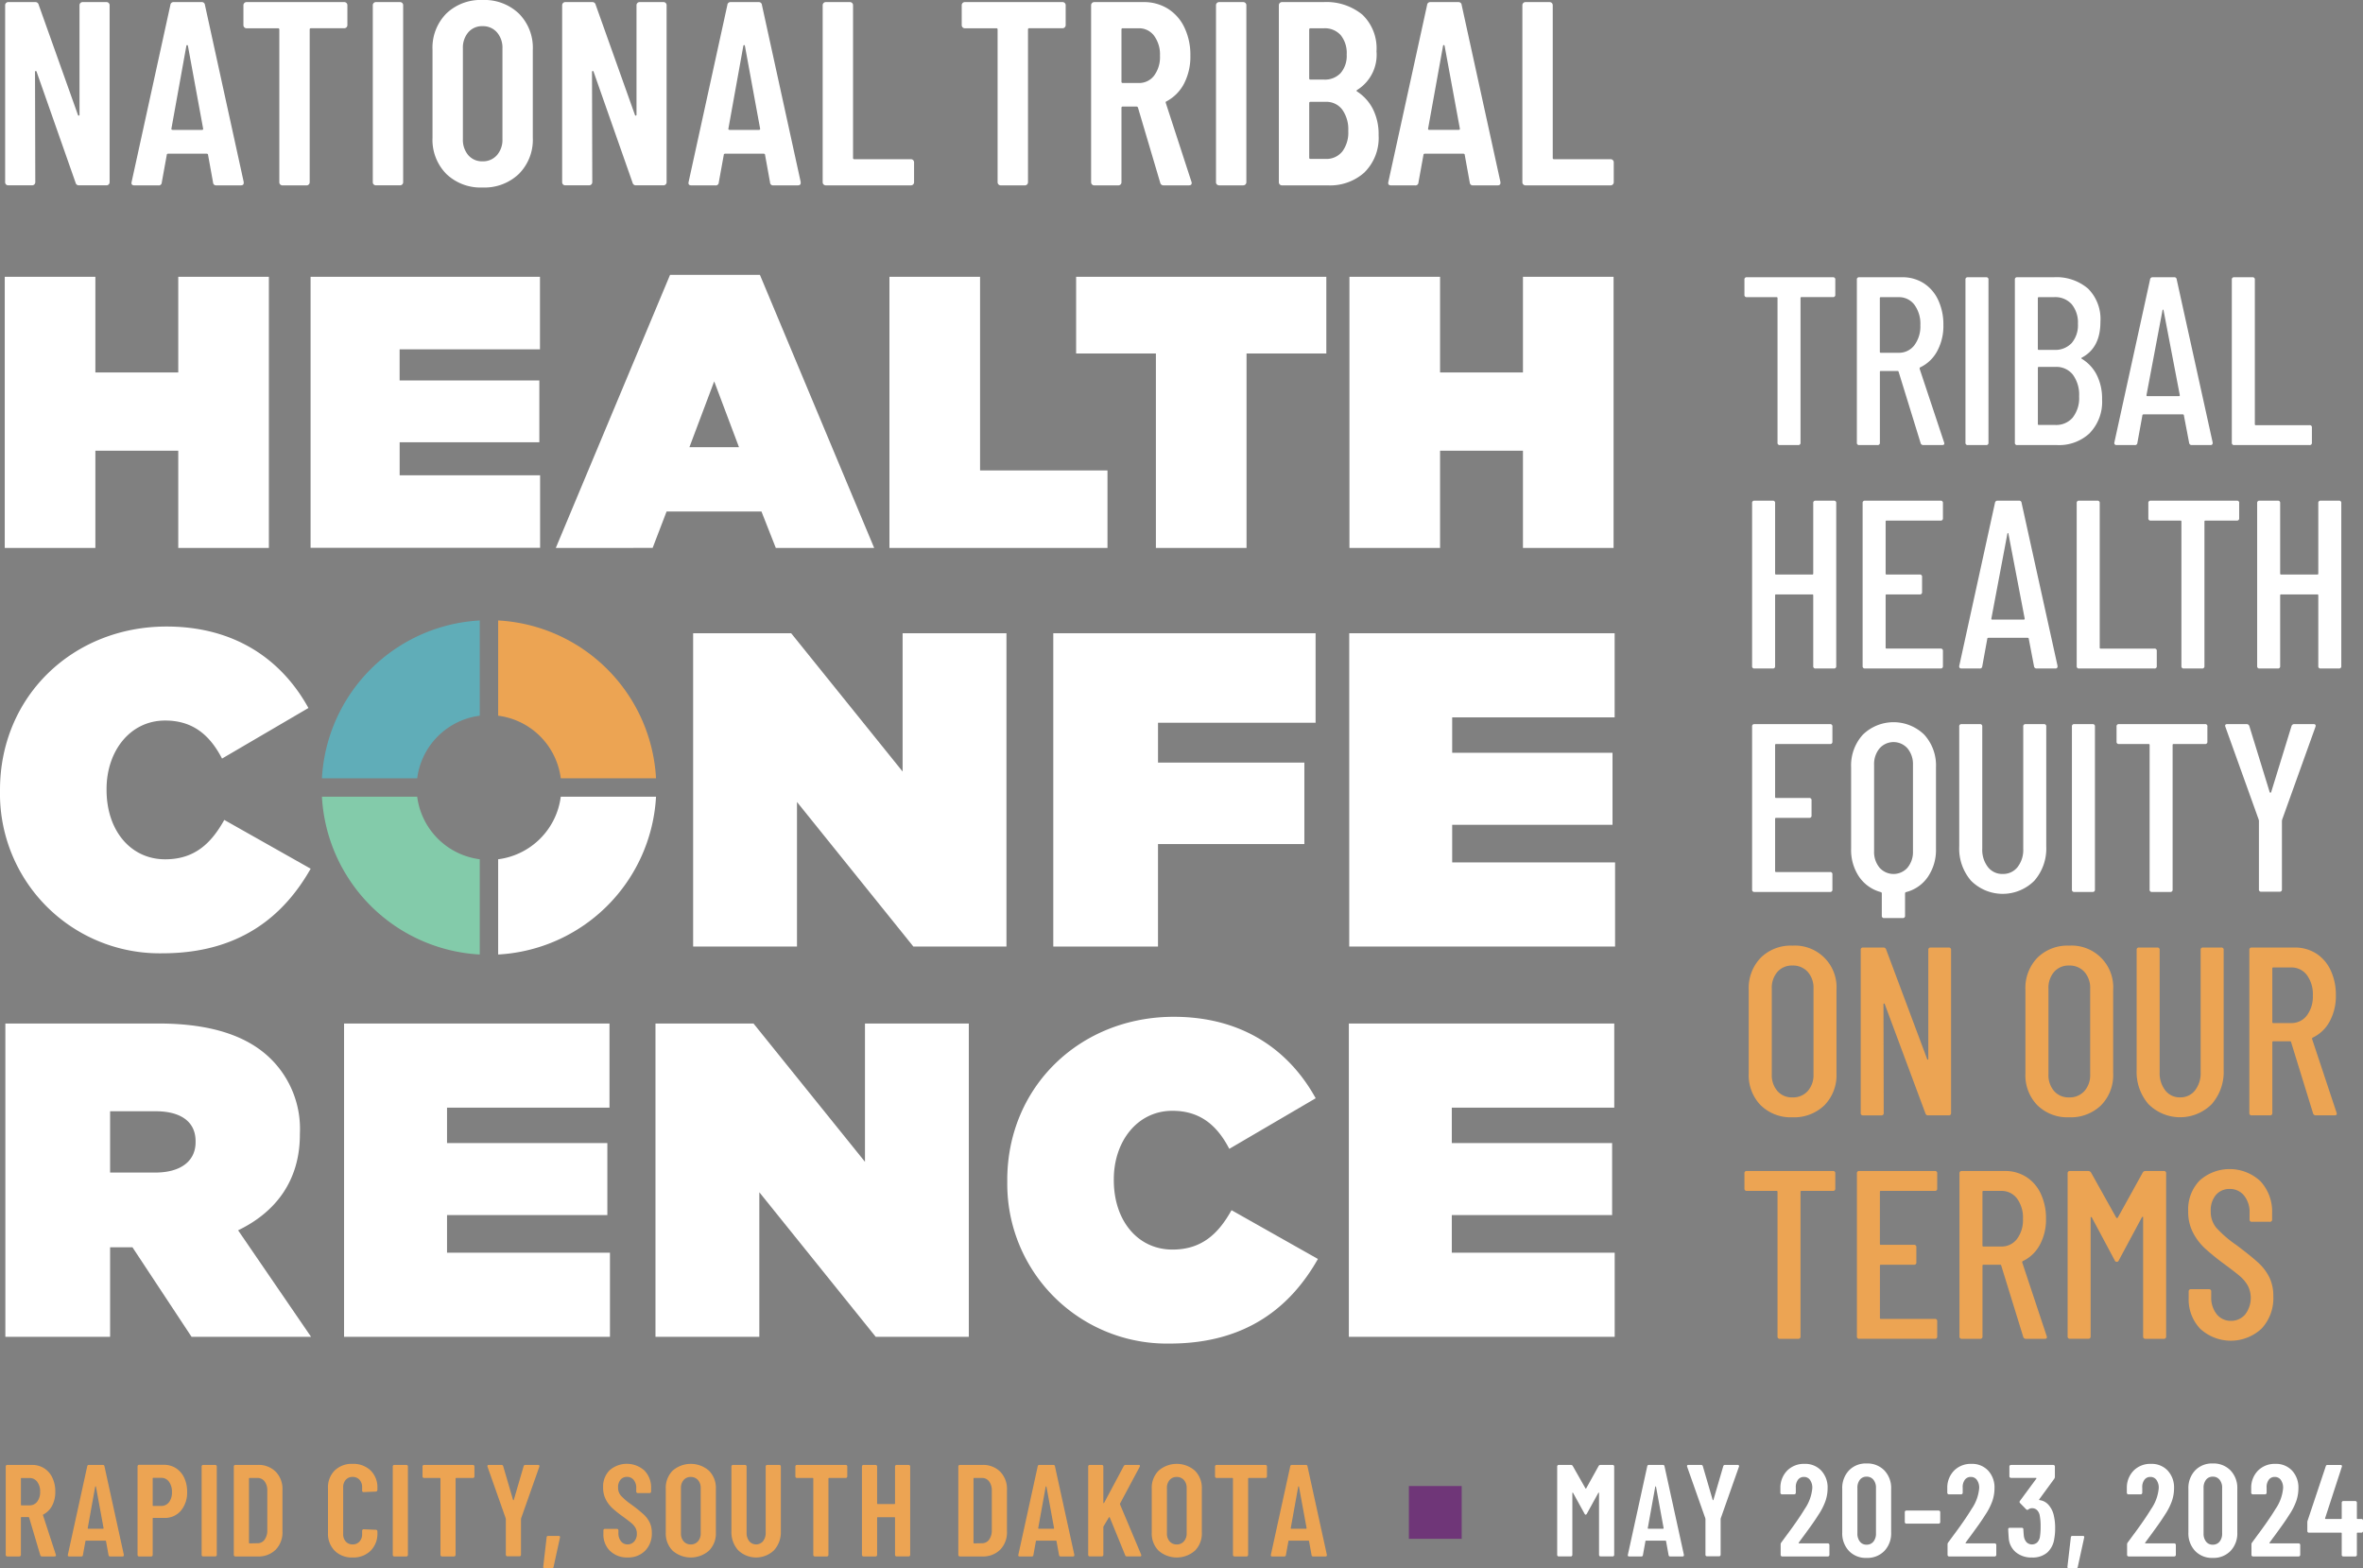 <svg xmlns="http://www.w3.org/2000/svg" xmlns:xlink="http://www.w3.org/1999/xlink" id="Group_120" data-name="Group 120" width="303.044" height="201.145" viewBox="0 0 303.044 201.145"><rect x="0" y="0" width="303.044" height="201.145" fill="#808080" stroke="none"/><defs><clipPath id="clip-path"><rect id="Rectangle_86" data-name="Rectangle 86" width="303.044" height="201.145" fill="none"></rect></clipPath></defs><g id="Group_119" data-name="Group 119" clip-path="url(#clip-path)"><path id="Path_136" data-name="Path 136" d="M57.549,81.924H69.764A21.447,21.447,0,0,0,49.519,61.679V73.894a9.28,9.28,0,0,1,8.03,8.03" transform="translate(14.368 17.897)" fill="#eca453"></path><path id="Path_137" data-name="Path 137" d="M10.167.325a.387.387,0,0,1,.285-.117h3.056a.387.387,0,0,1,.285.117.387.387,0,0,1,.117.285v22.7a.4.4,0,0,1-.4.4H9.982a.423.423,0,0,1-.437-.335l-5-14.239c-.023-.067-.062-.1-.117-.084a.1.1,0,0,0-.084.117l.034,14.138a.4.4,0,0,1-.4.4H.915A.384.384,0,0,1,.63,23.6a.391.391,0,0,1-.119-.286V.611A.388.388,0,0,1,.63.325.384.384,0,0,1,.915.208H4.374A.422.422,0,0,1,4.81.543L9.848,14.682c.022.067.062.1.117.084a.1.1,0,0,0,.084-.117V.611a.387.387,0,0,1,.117-.285" transform="translate(0.148 0.06)" fill="#fff"></path><path id="Path_138" data-name="Path 138" d="M23.532,23.347l-.639-3.526c0-.112-.067-.168-.2-.168h-4.9c-.135,0-.2.055-.2.168l-.639,3.526a.38.38,0,0,1-.436.37H13.457q-.47,0-.37-.437L18.058.578a.4.4,0,0,1,.436-.37h3.561a.4.4,0,0,1,.436.37l4.971,22.7v.134c0,.2-.124.3-.37.3H23.968a.379.379,0,0,1-.436-.37M18.36,16.6h3.729c.134,0,.19-.055.168-.168L20.308,5.818c-.023-.068-.055-.1-.1-.1s-.079.034-.1.1L18.192,16.429c-.023.112.034.168.168.168" transform="translate(3.792 0.06)" fill="#fff"></path><path id="Path_139" data-name="Path 139" d="M37.413.325a.387.387,0,0,1,.117.285V3.162a.4.4,0,0,1-.4.4H32.863a.148.148,0,0,0-.168.168V23.312a.394.394,0,0,1-.117.286.389.389,0,0,1-.285.117H29.2a.4.4,0,0,1-.4-.4V3.734a.148.148,0,0,0-.168-.168H24.6a.389.389,0,0,1-.286-.117.394.394,0,0,1-.117-.286V.611a.392.392,0,0,1,.117-.285A.389.389,0,0,1,24.6.208H37.128a.387.387,0,0,1,.285.117" transform="translate(7.021 0.06)" fill="#fff"></path><path id="Path_140" data-name="Path 140" d="M37.174,23.6a.387.387,0,0,1-.117-.285V.611a.389.389,0,0,1,.117-.285A.387.387,0,0,1,37.46.208h3.09a.389.389,0,0,1,.285.117.389.389,0,0,1,.117.285v22.7a.4.4,0,0,1-.4.4H37.46a.387.387,0,0,1-.285-.117" transform="translate(10.752 0.06)" fill="#fff"></path><path id="Path_141" data-name="Path 141" d="M44.755,22.3a6.231,6.231,0,0,1-1.762-4.634V6.381a6.231,6.231,0,0,1,1.762-4.634A6.327,6.327,0,0,1,49.408,0a6.382,6.382,0,0,1,4.668,1.747,6.2,6.2,0,0,1,1.779,4.634V17.665A6.2,6.2,0,0,1,54.075,22.3a6.382,6.382,0,0,1-4.668,1.747A6.327,6.327,0,0,1,44.755,22.3m6.5-2.4a2.979,2.979,0,0,0,.706-2.066V6.213a2.982,2.982,0,0,0-.706-2.066,2.358,2.358,0,0,0-1.846-.79,2.308,2.308,0,0,0-1.831.79,3.029,3.029,0,0,0-.689,2.066V17.833a3.027,3.027,0,0,0,.689,2.066,2.308,2.308,0,0,0,1.831.79,2.358,2.358,0,0,0,1.846-.79" transform="translate(12.475)" fill="#fff"></path><path id="Path_142" data-name="Path 142" d="M65.533.325a.387.387,0,0,1,.285-.117h3.056a.387.387,0,0,1,.285.117.387.387,0,0,1,.117.285v22.7a.4.4,0,0,1-.4.4H65.348a.423.423,0,0,1-.437-.335l-5-14.239c-.023-.067-.062-.1-.117-.084a.1.1,0,0,0-.084.117l.034,14.138a.4.4,0,0,1-.4.4H56.281A.384.384,0,0,1,56,23.6a.391.391,0,0,1-.119-.286V.611A.388.388,0,0,1,56,.325a.384.384,0,0,1,.285-.117H59.74a.422.422,0,0,1,.436.335l5.038,14.139c.022.067.062.1.117.084a.1.1,0,0,0,.084-.117V.611a.387.387,0,0,1,.117-.285" transform="translate(16.213 0.06)" fill="#fff"></path><path id="Path_143" data-name="Path 143" d="M78.9,23.347l-.639-3.526c0-.112-.067-.168-.2-.168h-4.9c-.135,0-.2.055-.2.168l-.639,3.526a.38.38,0,0,1-.436.37H68.823q-.47,0-.37-.437L73.424.578a.4.4,0,0,1,.436-.37h3.561a.4.4,0,0,1,.436.37l4.971,22.7v.134c0,.2-.124.3-.37.3H79.334a.379.379,0,0,1-.436-.37M73.726,16.6h3.729c.134,0,.19-.055.168-.168L75.674,5.818c-.023-.068-.055-.1-.1-.1s-.079.034-.1.1L73.558,16.429c-.023.112.034.168.168.168" transform="translate(19.857 0.06)" fill="#fff"></path><path id="Path_144" data-name="Path 144" d="M81.894,23.6a.387.387,0,0,1-.117-.285V.611a.389.389,0,0,1,.117-.285A.387.387,0,0,1,82.18.208h3.09a.389.389,0,0,1,.285.117.389.389,0,0,1,.117.285V20.19a.148.148,0,0,0,.168.168h7.255a.394.394,0,0,1,.285.117.389.389,0,0,1,.117.285v2.553a.4.4,0,0,1-.4.4H82.18a.387.387,0,0,1-.285-.117" transform="translate(23.728 0.06)" fill="#fff"></path><path id="Path_145" data-name="Path 145" d="M108.813.325a.387.387,0,0,1,.117.285V3.162a.4.4,0,0,1-.4.4h-4.265a.148.148,0,0,0-.168.168V23.312a.394.394,0,0,1-.117.286.389.389,0,0,1-.285.117H100.6a.4.4,0,0,1-.4-.4V3.734a.148.148,0,0,0-.168-.168H96a.389.389,0,0,1-.286-.117.394.394,0,0,1-.117-.286V.611a.391.391,0,0,1,.117-.285A.389.389,0,0,1,96,.208h12.526a.387.387,0,0,1,.285.117" transform="translate(27.738 0.06)" fill="#fff"></path><path id="Path_146" data-name="Path 146" d="M117.324,23.381l-2.855-9.639c-.045-.089-.1-.134-.168-.134h-1.78a.148.148,0,0,0-.168.168v9.538a.384.384,0,0,1-.117.285.389.389,0,0,1-.285.117h-3.09a.4.4,0,0,1-.4-.4V.611a.39.39,0,0,1,.119-.285.389.389,0,0,1,.285-.117h6.314a5.766,5.766,0,0,1,3.14.857,5.723,5.723,0,0,1,2.115,2.418,8.1,8.1,0,0,1,.756,3.576,7.535,7.535,0,0,1-.806,3.594,5.4,5.4,0,0,1-2.25,2.282c-.089.023-.123.09-.1.2l3.291,10.108a.381.381,0,0,1,.034.168c0,.2-.123.3-.369.3H117.76a.419.419,0,0,1-.436-.335M112.353,3.734v6.683a.148.148,0,0,0,.168.168h2.049a2.4,2.4,0,0,0,1.965-.941,3.962,3.962,0,0,0,.756-2.552,4.034,4.034,0,0,0-.756-2.569,2.387,2.387,0,0,0-1.965-.957h-2.049a.148.148,0,0,0-.168.168" transform="translate(31.47 0.06)" fill="#fff"></path><path id="Path_147" data-name="Path 147" d="M120.991,23.6a.387.387,0,0,1-.117-.285V.611a.389.389,0,0,1,.117-.285.387.387,0,0,1,.285-.117h3.09a.389.389,0,0,1,.285.117.389.389,0,0,1,.117.285v22.7a.4.4,0,0,1-.4.4h-3.09a.387.387,0,0,1-.285-.117" transform="translate(35.072 0.06)" fill="#fff"></path><path id="Path_148" data-name="Path 148" d="M138.12,22.037a6.59,6.59,0,0,1-4.685,1.678h-5.911a.4.4,0,0,1-.4-.4V.611a.387.387,0,0,1,.117-.285.386.386,0,0,1,.285-.117h5.306a7.268,7.268,0,0,1,5,1.611,5.965,5.965,0,0,1,1.813,4.7,5.3,5.3,0,0,1-2.451,4.937c-.112.067-.134.134-.067.2a5.842,5.842,0,0,1,2.049,2.25,7.163,7.163,0,0,1,.738,3.358,6.211,6.211,0,0,1-1.8,4.77m-7.1-18.3V9.981a.148.148,0,0,0,.168.168H132.9a2.775,2.775,0,0,0,2.149-.84,3.394,3.394,0,0,0,.773-2.384,3.63,3.63,0,0,0-.773-2.485,2.722,2.722,0,0,0-2.149-.873h-1.713a.148.148,0,0,0-.168.168m4.232,15.65a4.072,4.072,0,0,0,.773-2.654,4.351,4.351,0,0,0-.773-2.736A2.54,2.54,0,0,0,133.132,13h-1.948a.148.148,0,0,0-.168.168v6.986a.148.148,0,0,0,.168.168h1.948a2.591,2.591,0,0,0,2.116-.941" transform="translate(36.885 0.06)" fill="#fff"></path><path id="Path_149" data-name="Path 149" d="M148.45,23.347l-.639-3.526c0-.112-.067-.168-.2-.168h-4.9c-.135,0-.2.055-.2.168l-.639,3.526a.38.38,0,0,1-.436.37h-3.056q-.47,0-.37-.437l4.971-22.7a.4.4,0,0,1,.436-.37h3.561a.4.4,0,0,1,.436.37l4.971,22.7v.134c0,.2-.124.3-.37.3h-3.123a.379.379,0,0,1-.436-.37m-5.172-6.75h3.729c.134,0,.19-.055.168-.168L145.226,5.818c-.023-.068-.055-.1-.1-.1s-.079.034-.1.1L143.11,16.429c-.023.112.034.168.168.168" transform="translate(40.038 0.06)" fill="#fff"></path><path id="Path_150" data-name="Path 150" d="M151.446,23.6a.386.386,0,0,1-.117-.285V.611a.389.389,0,0,1,.117-.285.387.387,0,0,1,.285-.117h3.09a.389.389,0,0,1,.285.117.389.389,0,0,1,.117.285V20.19a.148.148,0,0,0,.168.168h7.255a.394.394,0,0,1,.285.117.389.389,0,0,1,.117.285v2.553a.4.4,0,0,1-.4.4H151.732a.387.387,0,0,1-.285-.117" transform="translate(43.909 0.06)" fill="#fff"></path><path id="Path_151" data-name="Path 151" d="M.472,27.518H12.094V39.786h10.63V27.518H34.345V62.286H22.724V49.819H12.094V62.286H.472Z" transform="translate(0.137 7.984)" fill="#fff"></path><path id="Path_152" data-name="Path 152" d="M30.872,27.518H60.291v9.3h-18v3.99H60.211v7.929H42.295v4.239H60.308v9.3H30.872Z" transform="translate(8.958 7.984)" fill="#fff"></path><path id="Path_153" data-name="Path 153" d="M69.9,27.325H81.425L96.077,62.341H83.461l-1.837-4.668H69.455l-1.788,4.668H55.25Zm8.841,22.1-3.179-8.444-3.179,8.444Z" transform="translate(16.031 7.929)" fill="#fff"></path><path id="Path_154" data-name="Path 154" d="M88.413,27.518h11.622V52.352h16.341v9.934H88.413Z" transform="translate(25.654 7.984)" fill="#fff"></path><path id="Path_155" data-name="Path 155" d="M117.2,37.352H106.971V27.517h32.086v9.835H128.825V62.286H117.2Z" transform="translate(31.038 7.984)" fill="#fff"></path><path id="Path_156" data-name="Path 156" d="M134.139,27.518h11.622V39.786h10.63V27.518h11.622V62.286H156.391V49.819h-10.63V62.286H134.139Z" transform="translate(38.921 7.984)" fill="#fff"></path><path id="Path_157" data-name="Path 157" d="M0,83.35v-.115c0-12,9.356-20.953,21.355-20.953,8.84,0,14.811,4.305,18.2,10.448l-11.08,6.487c-1.491-2.871-3.616-4.879-7.291-4.879-4.535,0-7.519,3.961-7.519,8.783v.115c0,5.224,3.1,8.9,7.519,8.9,3.789,0,5.913-2.067,7.578-5.052l11.079,6.257c-3.387,5.97-9.012,10.849-19,10.849A20.473,20.473,0,0,1,0,83.35" transform="translate(0 18.072)" fill="#fff"></path><path id="Path_158" data-name="Path 158" d="M68.9,62.949H81.47L95.764,80.688V62.949h13.318v40.183H97.143L82.217,84.591v18.542H68.9Z" transform="translate(19.992 18.265)" fill="#fff"></path><path id="Path_159" data-name="Path 159" d="M104.7,62.949h33.64v11.48H118.132v5.11H136.9V89.987h-18.77v13.145H104.7Z" transform="translate(30.379 18.265)" fill="#fff"></path><path id="Path_160" data-name="Path 160" d="M134.118,62.949h34.038v10.79H147.321v4.54h20.561v9.238H147.321v4.826h20.89v10.79H134.118Z" transform="translate(38.915 18.265)" fill="#fff"></path><path id="Path_161" data-name="Path 161" d="M.532,101.746H20.166c7.118,0,11.653,1.778,14.465,4.592a12.622,12.622,0,0,1,3.674,9.529v.115c0,5.855-3.042,9.932-7.923,12.285l9.358,13.663H24.413l-7.578-11.481H13.965v11.481H.532Zm19.231,19.115c3.215,0,5.166-1.435,5.166-3.9v-.116c0-2.583-2.009-3.846-5.109-3.846H13.965v7.865Z" transform="translate(0.154 29.522)" fill="#fff"></path><path id="Path_162" data-name="Path 162" d="M65.156,101.746H77.728l14.295,17.738V101.746H105.34v40.183H93.4L78.475,123.387v18.542H65.156Z" transform="translate(18.906 29.522)" fill="#fff"></path><path id="Path_163" data-name="Path 163" d="M100.124,122.146v-.115c0-12,9.356-20.953,21.355-20.953,8.84,0,14.811,4.305,18.2,10.448l-11.08,6.487c-1.491-2.871-3.616-4.879-7.291-4.879-4.535,0-7.519,3.961-7.519,8.783v.115c0,5.224,3.1,8.9,7.519,8.9,3.789,0,5.913-2.067,7.578-5.052l11.079,6.257c-3.387,5.97-9.012,10.849-19,10.849a20.473,20.473,0,0,1-20.837-20.837" transform="translate(29.052 29.329)" fill="#fff"></path><path id="Path_164" data-name="Path 164" d="M134.08,101.746h34.038v10.79H147.283v4.54h20.561v9.238H147.283v4.826h20.89v10.79H134.08Z" transform="translate(38.904 29.522)" fill="#fff"></path><path id="Path_165" data-name="Path 165" d="M34.2,101.746H68.241v10.79H47.406v4.54H67.967v9.238H47.406v4.826H68.3v10.79H34.2Z" transform="translate(9.924 29.522)" fill="#fff"></path><path id="Path_166" data-name="Path 166" d="M185.054,27.868V29.8a.272.272,0,0,1-.307.308h-4.028a.109.109,0,0,0-.124.123V48.776a.272.272,0,0,1-.307.307h-2.336a.272.272,0,0,1-.307-.307V30.235a.11.11,0,0,0-.124-.123h-3.812a.272.272,0,0,1-.307-.308V27.868a.272.272,0,0,1,.307-.307h11.039a.272.272,0,0,1,.307.307" transform="translate(50.314 7.997)" fill="#fff"></path><path id="Path_167" data-name="Path 167" d="M192.756,48.837l-2.828-9.163a.121.121,0,0,0-.123-.092h-2.153a.109.109,0,0,0-.123.123v9.071a.272.272,0,0,1-.307.307h-2.336a.272.272,0,0,1-.308-.307V27.868a.272.272,0,0,1,.308-.307h5.5a5.024,5.024,0,0,1,2.767.768,5.088,5.088,0,0,1,1.86,2.167,7.363,7.363,0,0,1,.661,3.183,6.783,6.783,0,0,1-.8,3.366,4.793,4.793,0,0,1-2.183,2.076.175.175,0,0,0-.062.184l3.136,9.44.031.123c0,.143-.093.215-.277.215h-2.4a.358.358,0,0,1-.369-.246m-5.226-18.6v6.887a.109.109,0,0,0,.123.124h2.276a2.466,2.466,0,0,0,2.029-.969,4.014,4.014,0,0,0,.768-2.567,4.12,4.12,0,0,0-.768-2.629,2.465,2.465,0,0,0-2.029-.968h-2.276a.109.109,0,0,0-.123.123" transform="translate(53.557 7.997)" fill="#fff"></path><path id="Path_168" data-name="Path 168" d="M195.373,48.776V27.868a.272.272,0,0,1,.307-.307h2.336a.272.272,0,0,1,.308.307V48.776a.272.272,0,0,1-.308.307H195.68a.272.272,0,0,1-.307-.307" transform="translate(56.689 7.997)" fill="#fff"></path><path id="Path_169" data-name="Path 169" d="M209.891,47.546a5.722,5.722,0,0,1-4.166,1.538H200.59a.272.272,0,0,1-.307-.307V27.868a.272.272,0,0,1,.307-.307h4.7a6.214,6.214,0,0,1,4.381,1.46,5.508,5.508,0,0,1,1.584,4.258q0,3.321-2.369,4.581c-.1.062-.112.114-.03.154a5.133,5.133,0,0,1,1.921,2.06,6.685,6.685,0,0,1,.691,3.136,5.762,5.762,0,0,1-1.583,4.335m-6.656-17.31v6.518a.109.109,0,0,0,.123.124h1.967A2.89,2.89,0,0,0,207.57,36a3.5,3.5,0,0,0,.8-2.445,3.709,3.709,0,0,0-.8-2.536,2.835,2.835,0,0,0-2.245-.907h-1.967a.108.108,0,0,0-.123.123m4.473,15.312a4.041,4.041,0,0,0,.815-2.705,4.349,4.349,0,0,0-.8-2.783,2.68,2.68,0,0,0-2.214-1h-2.152a.108.108,0,0,0-.123.123v7.2a.108.108,0,0,0,.123.123h2.121a2.777,2.777,0,0,0,2.229-.953" transform="translate(58.114 7.997)" fill="#fff"></path><path id="Path_170" data-name="Path 170" d="M219.767,48.807l-.676-3.536a.1.1,0,0,0-.046-.093.193.193,0,0,0-.107-.03h-5.011a.2.2,0,0,0-.108.03.1.1,0,0,0-.046.093l-.645,3.536a.294.294,0,0,1-.338.276h-2.336a.284.284,0,0,1-.231-.092.28.28,0,0,1-.046-.246l4.581-20.908a.316.316,0,0,1,.338-.276h2.736a.293.293,0,0,1,.338.276l4.612,20.908v.062a.245.245,0,0,1-.277.276h-2.4a.316.316,0,0,1-.338-.276m-5.38-6h4.089c.062,0,.093-.041.093-.123l-2.091-10.915c-.021-.041-.041-.062-.061-.062s-.041.021-.062.062l-2.06,10.915c0,.081.031.123.093.123" transform="translate(60.981 7.997)" fill="#fff"></path><path id="Path_171" data-name="Path 171" d="M221.85,48.776V27.868a.272.272,0,0,1,.307-.307h2.337a.272.272,0,0,1,.308.307V46.409a.109.109,0,0,0,.123.123h6.887a.272.272,0,0,1,.308.307v1.938a.272.272,0,0,1-.308.307h-9.654a.272.272,0,0,1-.307-.307" transform="translate(64.371 7.997)" fill="#fff"></path><path id="Path_172" data-name="Path 172" d="M182.311,49.772h2.336a.272.272,0,0,1,.307.307V70.987a.272.272,0,0,1-.307.307h-2.336a.272.272,0,0,1-.307-.307V61.916a.109.109,0,0,0-.124-.123h-4.642a.108.108,0,0,0-.123.123v9.071a.272.272,0,0,1-.308.307h-2.337a.272.272,0,0,1-.307-.307V50.079a.272.272,0,0,1,.307-.307h2.337a.272.272,0,0,1,.308.307v9.04a.108.108,0,0,0,.123.123h4.642a.109.109,0,0,0,.124-.123v-9.04a.272.272,0,0,1,.307-.307" transform="translate(50.535 14.442)" fill="#fff"></path><path id="Path_173" data-name="Path 173" d="M195.142,52.324h-6.918a.108.108,0,0,0-.123.123v6.673a.108.108,0,0,0,.123.123h4.242a.272.272,0,0,1,.308.307v1.938a.272.272,0,0,1-.308.307h-4.242a.108.108,0,0,0-.123.123v6.7a.108.108,0,0,0,.123.123h6.918a.272.272,0,0,1,.307.307v1.938a.272.272,0,0,1-.307.307h-9.685a.272.272,0,0,1-.307-.307V50.079a.272.272,0,0,1,.307-.307h9.685a.272.272,0,0,1,.307.307v1.937a.272.272,0,0,1-.307.308" transform="translate(53.723 14.442)" fill="#fff"></path><path id="Path_174" data-name="Path 174" d="M204.348,71.018l-.676-3.536a.1.1,0,0,0-.046-.093.193.193,0,0,0-.107-.03h-5.011a.2.2,0,0,0-.108.03.1.1,0,0,0-.046.093l-.645,3.536a.294.294,0,0,1-.338.276h-2.336a.284.284,0,0,1-.231-.092.28.28,0,0,1-.046-.246l4.581-20.908a.316.316,0,0,1,.338-.276h2.736a.293.293,0,0,1,.338.276l4.612,20.908v.062a.245.245,0,0,1-.277.276h-2.4a.316.316,0,0,1-.338-.276m-5.38-6h4.089c.062,0,.093-.041.093-.123l-2.091-10.915c-.021-.041-.041-.062-.061-.062s-.041.021-.062.062L198.875,64.9c0,.081.031.123.093.123" transform="translate(56.507 14.442)" fill="#fff"></path><path id="Path_175" data-name="Path 175" d="M206.431,70.987V50.079a.272.272,0,0,1,.307-.307h2.336a.272.272,0,0,1,.308.307V68.62a.109.109,0,0,0,.123.123h6.887a.272.272,0,0,1,.308.307v1.938a.272.272,0,0,1-.308.307h-9.654a.272.272,0,0,1-.307-.307" transform="translate(59.897 14.442)" fill="#fff"></path><path id="Path_176" data-name="Path 176" d="M225.2,50.079v1.937a.272.272,0,0,1-.307.308H220.87a.109.109,0,0,0-.124.123V70.987a.272.272,0,0,1-.307.307H218.1a.272.272,0,0,1-.307-.307V52.446a.11.11,0,0,0-.124-.123h-3.812a.272.272,0,0,1-.307-.308V50.079a.272.272,0,0,1,.307-.307H224.9a.272.272,0,0,1,.307.307" transform="translate(61.964 14.442)" fill="#fff"></path><path id="Path_177" data-name="Path 177" d="M232.516,49.772h2.336a.272.272,0,0,1,.307.307V70.987a.272.272,0,0,1-.307.307h-2.336a.272.272,0,0,1-.307-.307V61.916a.109.109,0,0,0-.124-.123h-4.642a.108.108,0,0,0-.123.123v9.071a.272.272,0,0,1-.308.307h-2.336a.272.272,0,0,1-.307-.307V50.079a.272.272,0,0,1,.307-.307h2.336a.272.272,0,0,1,.308.307v9.04a.108.108,0,0,0,.123.123h4.642a.109.109,0,0,0,.124-.123v-9.04a.272.272,0,0,1,.307-.307" transform="translate(65.102 14.442)" fill="#fff"></path><path id="Path_178" data-name="Path 178" d="M184.156,74.536h-6.918a.108.108,0,0,0-.123.123v6.673a.108.108,0,0,0,.123.123h4.242a.272.272,0,0,1,.308.307V83.7a.272.272,0,0,1-.308.307h-4.242a.108.108,0,0,0-.123.123v6.7a.108.108,0,0,0,.123.123h6.918a.272.272,0,0,1,.307.307V93.2a.272.272,0,0,1-.307.307h-9.685a.272.272,0,0,1-.307-.307V72.291a.272.272,0,0,1,.307-.307h9.685a.272.272,0,0,1,.307.307v1.937a.272.272,0,0,1-.307.308" transform="translate(50.535 20.887)" fill="#fff"></path><path id="Path_179" data-name="Path 179" d="M193.383,73.391a5.852,5.852,0,0,1,1.507,4.181V88.027a6.123,6.123,0,0,1-1.046,3.612,4.818,4.818,0,0,1-2.828,1.953.179.179,0,0,0-.092.154v2.859a.273.273,0,0,1-.308.308h-2.367a.272.272,0,0,1-.307-.308V93.746a.18.18,0,0,0-.093-.154,4.916,4.916,0,0,1-2.813-1.967,6.123,6.123,0,0,1-1.03-3.6V77.573a5.852,5.852,0,0,1,1.506-4.181,5.644,5.644,0,0,1,7.871,0m-1.445,3.874a3.143,3.143,0,0,0-.692-2.106,2.391,2.391,0,0,0-3.6,0,3.137,3.137,0,0,0-.693,2.106v11.07a3.137,3.137,0,0,0,.693,2.106,2.391,2.391,0,0,0,3.6,0,3.143,3.143,0,0,0,.692-2.106Z" transform="translate(53.391 20.831)" fill="#fff"></path><path id="Path_180" data-name="Path 180" d="M196.275,92.077a6.311,6.311,0,0,1-1.522-4.412V72.292a.273.273,0,0,1,.308-.308H197.4a.272.272,0,0,1,.307.308V87.972a3.6,3.6,0,0,0,.722,2.338,2.316,2.316,0,0,0,1.891.891,2.347,2.347,0,0,0,1.921-.891,3.59,3.59,0,0,0,.722-2.338V72.292a.273.273,0,0,1,.308-.308h2.336a.272.272,0,0,1,.307.308V87.665a6.271,6.271,0,0,1-1.537,4.412,5.734,5.734,0,0,1-8.1,0" transform="translate(56.509 20.887)" fill="#fff"></path><path id="Path_181" data-name="Path 181" d="M205.955,93.2V72.291a.272.272,0,0,1,.307-.307H208.6a.272.272,0,0,1,.308.307V93.2a.272.272,0,0,1-.308.307h-2.337a.272.272,0,0,1-.307-.307" transform="translate(59.759 20.887)" fill="#fff"></path><path id="Path_182" data-name="Path 182" d="M222.041,72.291v1.937a.273.273,0,0,1-.307.308h-4.028a.109.109,0,0,0-.124.123V93.2a.272.272,0,0,1-.307.307h-2.336a.272.272,0,0,1-.307-.307V74.658a.11.11,0,0,0-.124-.123H210.7a.272.272,0,0,1-.307-.308V72.291a.272.272,0,0,1,.307-.307h11.039a.272.272,0,0,1,.307.307" transform="translate(61.046 20.887)" fill="#fff"></path><path id="Path_183" data-name="Path 183" d="M225.518,93.168V84.375l-.031-.154-4.273-11.9-.031-.124c0-.142.092-.214.276-.214h2.46a.358.358,0,0,1,.369.245l2.613,8.487a.1.1,0,0,0,.093.062.1.1,0,0,0,.092-.062l2.614-8.487a.358.358,0,0,1,.369-.245h2.46c.224,0,.307.112.245.338l-4.273,11.9-.031.154v8.794a.272.272,0,0,1-.308.307h-2.336a.271.271,0,0,1-.307-.307" transform="translate(64.178 20.887)" fill="#fff"></path><path id="Path_184" data-name="Path 184" d="M175.367,114.482a5.526,5.526,0,0,1-1.538-4.09V99.662a5.577,5.577,0,0,1,1.538-4.105,5.458,5.458,0,0,1,4.059-1.552,5.336,5.336,0,0,1,5.657,5.657v10.73a5.5,5.5,0,0,1-1.553,4.09,5.578,5.578,0,0,1-4.1,1.537,5.488,5.488,0,0,1-4.059-1.537m6.026-1.829a3.062,3.062,0,0,0,.738-2.137V99.509a3.063,3.063,0,0,0-.738-2.138,2.529,2.529,0,0,0-1.967-.814,2.446,2.446,0,0,0-1.922.814,3.1,3.1,0,0,0-.722,2.138v11.008a3.1,3.1,0,0,0,.722,2.137,2.447,2.447,0,0,0,1.922.815,2.53,2.53,0,0,0,1.967-.815" transform="translate(50.438 27.276)" fill="#eca453"></path><path id="Path_185" data-name="Path 185" d="M193.937,94.195h2.305a.272.272,0,0,1,.308.307V115.41a.272.272,0,0,1-.308.307H193.6a.336.336,0,0,1-.338-.246l-5.228-14.051a.075.075,0,0,0-.092-.046.073.073,0,0,0-.062.077l.031,13.96a.272.272,0,0,1-.307.307h-2.336a.272.272,0,0,1-.308-.307V94.5a.272.272,0,0,1,.308-.307h2.613a.339.339,0,0,1,.339.245l5.257,14.051c.019.062.05.088.092.077s.062-.046.062-.107V94.5a.272.272,0,0,1,.307-.307" transform="translate(53.667 27.331)" fill="#eca453"></path><path id="Path_186" data-name="Path 186" d="M202.869,114.482a5.525,5.525,0,0,1-1.537-4.09V99.662a5.576,5.576,0,0,1,1.537-4.105,5.458,5.458,0,0,1,4.059-1.552,5.336,5.336,0,0,1,5.657,5.657v10.73a5.5,5.5,0,0,1-1.553,4.09,5.578,5.578,0,0,1-4.1,1.537,5.488,5.488,0,0,1-4.059-1.537m6.026-1.829a3.062,3.062,0,0,0,.738-2.137V99.509a3.063,3.063,0,0,0-.738-2.138,2.529,2.529,0,0,0-1.967-.814,2.446,2.446,0,0,0-1.922.814,3.1,3.1,0,0,0-.723,2.138v11.008a3.1,3.1,0,0,0,.723,2.137,2.447,2.447,0,0,0,1.922.815,2.53,2.53,0,0,0,1.967-.815" transform="translate(58.418 27.276)" fill="#eca453"></path><path id="Path_187" data-name="Path 187" d="M213.911,114.288a6.311,6.311,0,0,1-1.522-4.412V94.5a.273.273,0,0,1,.308-.308h2.336a.272.272,0,0,1,.307.308v15.679a3.6,3.6,0,0,0,.722,2.338,2.316,2.316,0,0,0,1.891.891,2.347,2.347,0,0,0,1.921-.891,3.59,3.59,0,0,0,.722-2.338V94.5a.273.273,0,0,1,.308-.308h2.337a.272.272,0,0,1,.307.308v15.372a6.271,6.271,0,0,1-1.537,4.412,5.734,5.734,0,0,1-8.1,0" transform="translate(61.626 27.331)" fill="#eca453"></path><path id="Path_188" data-name="Path 188" d="M231.768,115.471l-2.828-9.163a.122.122,0,0,0-.124-.092h-2.152a.109.109,0,0,0-.123.123v9.071a.272.272,0,0,1-.307.307H223.9a.272.272,0,0,1-.308-.307V94.5a.272.272,0,0,1,.308-.307h5.5a5.024,5.024,0,0,1,2.767.768,5.088,5.088,0,0,1,1.86,2.167,7.363,7.363,0,0,1,.661,3.183,6.792,6.792,0,0,1-.8,3.367,4.8,4.8,0,0,1-2.184,2.075.177.177,0,0,0-.061.184l3.136,9.44.031.123c0,.143-.093.215-.277.215h-2.4a.358.358,0,0,1-.369-.246m-5.226-18.6v6.887a.109.109,0,0,0,.123.124h2.276a2.466,2.466,0,0,0,2.029-.969,4.014,4.014,0,0,0,.768-2.567,4.12,4.12,0,0,0-.768-2.629,2.465,2.465,0,0,0-2.029-.968h-2.276a.109.109,0,0,0-.123.123" transform="translate(64.876 27.331)" fill="#eca453"></path><path id="Path_189" data-name="Path 189" d="M185.054,116.714v1.937a.272.272,0,0,1-.307.308h-4.028a.109.109,0,0,0-.124.123v18.541a.272.272,0,0,1-.307.307h-2.336a.272.272,0,0,1-.307-.307V119.081a.11.11,0,0,0-.124-.123h-3.812a.272.272,0,0,1-.307-.308v-1.937a.272.272,0,0,1,.307-.307h11.039a.272.272,0,0,1,.307.307" transform="translate(50.314 33.776)" fill="#eca453"></path><path id="Path_190" data-name="Path 190" d="M194.57,118.959h-6.918a.108.108,0,0,0-.123.123v6.673a.108.108,0,0,0,.123.123H191.9a.272.272,0,0,1,.307.307v1.938a.272.272,0,0,1-.307.307h-4.243a.108.108,0,0,0-.123.123v6.7a.108.108,0,0,0,.123.123h6.918a.272.272,0,0,1,.307.307v1.938a.272.272,0,0,1-.307.307h-9.685a.272.272,0,0,1-.307-.307V116.714a.272.272,0,0,1,.307-.307h9.685a.272.272,0,0,1,.307.307v1.937a.272.272,0,0,1-.307.308" transform="translate(53.557 33.776)" fill="#eca453"></path><path id="Path_191" data-name="Path 191" d="M202.956,137.683l-2.828-9.163a.121.121,0,0,0-.123-.092h-2.153a.109.109,0,0,0-.123.123v9.071a.272.272,0,0,1-.307.307h-2.336a.272.272,0,0,1-.308-.307V116.714a.272.272,0,0,1,.308-.307h5.5a5.024,5.024,0,0,1,2.767.768,5.088,5.088,0,0,1,1.86,2.167,7.363,7.363,0,0,1,.661,3.183,6.792,6.792,0,0,1-.8,3.367,4.8,4.8,0,0,1-2.183,2.075.175.175,0,0,0-.062.185l3.136,9.44.031.123c0,.143-.093.215-.277.215h-2.4a.358.358,0,0,1-.369-.246m-5.226-18.6v6.887a.109.109,0,0,0,.123.124h2.276a2.466,2.466,0,0,0,2.029-.969,4.014,4.014,0,0,0,.768-2.567,4.12,4.12,0,0,0-.768-2.629,2.465,2.465,0,0,0-2.029-.968h-2.276a.109.109,0,0,0-.123.123" transform="translate(56.516 33.776)" fill="#eca453"></path><path id="Path_192" data-name="Path 192" d="M215.518,116.407h2.337a.272.272,0,0,1,.307.307v20.908a.272.272,0,0,1-.307.307h-2.337a.272.272,0,0,1-.307-.307V122.371c0-.062-.016-.092-.046-.092a.162.162,0,0,0-.107.061l-2.952,5.5a.285.285,0,0,1-.553,0l-2.921-5.473a.173.173,0,0,0-.108-.062c-.031,0-.045.031-.045.093v15.22a.272.272,0,0,1-.308.307h-2.336a.272.272,0,0,1-.307-.307V116.714a.272.272,0,0,1,.307-.307h2.336a.45.45,0,0,1,.369.214l3.229,5.781a.121.121,0,0,0,.092.031.128.128,0,0,0,.093-.031l3.2-5.781a.4.4,0,0,1,.369-.214" transform="translate(59.635 33.776)" fill="#eca453"></path><path id="Path_193" data-name="Path 193" d="M219.066,136.709a5.442,5.442,0,0,1-1.491-3.981v-.8a.272.272,0,0,1,.308-.307h2.275a.272.272,0,0,1,.307.307v.646a3.413,3.413,0,0,0,.707,2.26,2.26,2.26,0,0,0,1.814.845,2.342,2.342,0,0,0,1.829-.814,3.471,3.471,0,0,0,.339-3.705,4.546,4.546,0,0,0-1.015-1.215q-.631-.536-2.045-1.583a30.1,30.1,0,0,1-2.459-2,7.422,7.422,0,0,1-1.507-2,5.793,5.793,0,0,1-.614-2.736,5.308,5.308,0,0,1,1.476-3.952,5.776,5.776,0,0,1,7.794.108,5.736,5.736,0,0,1,1.49,4.119v.769a.271.271,0,0,1-.307.307h-2.275a.272.272,0,0,1-.308-.307v-.83a3.357,3.357,0,0,0-.707-2.229,2.289,2.289,0,0,0-1.845-.845,2.245,2.245,0,0,0-1.752.752,3.043,3.043,0,0,0-.676,2.107,3.216,3.216,0,0,0,.676,2.076,14.621,14.621,0,0,0,2.614,2.259q1.844,1.384,2.782,2.245a6.4,6.4,0,0,1,1.445,1.891,5.457,5.457,0,0,1,.508,2.444,5.691,5.691,0,0,1-1.507,4.136,5.787,5.787,0,0,1-7.856.03" transform="translate(63.113 33.721)" fill="#eca453"></path><path id="Path_194" data-name="Path 194" d="M5,157.2l-1.426-4.814c-.022-.044-.05-.067-.084-.067H2.6a.074.074,0,0,0-.084.085v4.762a.2.2,0,0,1-.2.2H.77a.183.183,0,0,1-.142-.059.188.188,0,0,1-.059-.142V145.825a.19.19,0,0,1,.059-.142.187.187,0,0,1,.142-.058H3.923a2.883,2.883,0,0,1,1.569.427,2.849,2.849,0,0,1,1.055,1.208,4.035,4.035,0,0,1,.378,1.786,3.77,3.77,0,0,1-.4,1.8A2.715,2.715,0,0,1,5.4,151.982q-.068.015-.05.1l1.644,5.048a.2.2,0,0,1,.017.083c0,.1-.061.151-.184.151H5.215A.21.21,0,0,1,5,157.2m-2.482-9.812v3.338a.073.073,0,0,0,.084.084H3.622a1.2,1.2,0,0,0,.982-.47,1.98,1.98,0,0,0,.377-1.273A2.024,2.024,0,0,0,4.6,147.78a1.2,1.2,0,0,0-.982-.477H2.6a.073.073,0,0,0-.084.083" transform="translate(0.165 42.254)" fill="#eca453"></path><path id="Path_195" data-name="Path 195" d="M11.963,157.18l-.319-1.761c0-.055-.034-.084-.1-.084H9.1c-.067,0-.1.028-.1.084l-.319,1.761a.19.19,0,0,1-.218.185H6.932c-.157,0-.218-.074-.184-.218l2.482-11.338a.2.2,0,0,1,.218-.184h1.778a.2.2,0,0,1,.218.184l2.482,11.338v.067c0,.1-.062.151-.184.151h-1.56a.189.189,0,0,1-.218-.185M9.38,153.809h1.862c.067,0,.1-.027.084-.084l-.973-5.3q-.017-.05-.05-.05c-.023,0-.039.017-.05.05l-.956,5.3c-.012.057.017.084.084.084" transform="translate(1.955 42.254)" fill="#eca453"></path><path id="Path_196" data-name="Path 196" d="M18.595,146.047a2.915,2.915,0,0,1,1.057,1.224,4.115,4.115,0,0,1,.378,1.8,3.591,3.591,0,0,1-.8,2.432,2.647,2.647,0,0,1-2.1.922H15.7a.074.074,0,0,0-.085.084v4.661a.2.2,0,0,1-.058.143.19.19,0,0,1-.142.059H13.874a.191.191,0,0,1-.143-.059.2.2,0,0,1-.058-.143V145.814a.2.2,0,0,1,.058-.143.2.2,0,0,1,.143-.059h3.153a2.852,2.852,0,0,1,1.568.436m-.889,4.37a2.044,2.044,0,0,0,.377-1.3,2.148,2.148,0,0,0-.377-1.333,1.2,1.2,0,0,0-1-.5H15.7a.076.076,0,0,0-.085.085v3.438a.074.074,0,0,0,.085.084h1.006a1.209,1.209,0,0,0,1-.479" transform="translate(3.967 42.25)" fill="#eca453"></path><path id="Path_197" data-name="Path 197" d="M20.1,157.305a.187.187,0,0,1-.058-.142V145.825a.192.192,0,0,1,.058-.143.194.194,0,0,1,.142-.058h1.544a.2.2,0,0,1,.2.2v11.338a.2.2,0,0,1-.2.2H20.243a.19.19,0,0,1-.142-.059" transform="translate(5.816 42.254)" fill="#eca453"></path><path id="Path_198" data-name="Path 198" d="M23.3,157.306a.19.19,0,0,1-.059-.142V145.825a.2.2,0,0,1,.2-.2H26.31a3.1,3.1,0,0,1,2.307.872,3.168,3.168,0,0,1,.863,2.331v5.332a3.171,3.171,0,0,1-.863,2.333,3.107,3.107,0,0,1-2.307.872H23.442a.19.19,0,0,1-.142-.059m1.97-1.618,1.006-.018a1.084,1.084,0,0,0,.9-.443,1.961,1.961,0,0,0,.36-1.183v-5.1a1.911,1.911,0,0,0-.343-1.2,1.116,1.116,0,0,0-.931-.445h-.99a.074.074,0,0,0-.084.083v8.22a.074.074,0,0,0,.084.084" transform="translate(6.744 42.254)" fill="#eca453"></path><path id="Path_199" data-name="Path 199" d="M33.465,156.666a3.1,3.1,0,0,1-.863-2.289v-5.721a3.061,3.061,0,0,1,.863-2.289,3.124,3.124,0,0,1,2.29-.848,3.181,3.181,0,0,1,2.315.848,3.046,3.046,0,0,1,.871,2.289v.2a.222.222,0,0,1-.058.151.18.18,0,0,1-.142.067l-1.56.067a.178.178,0,0,1-.2-.2v-.421a1.369,1.369,0,0,0-.334-.956,1.148,1.148,0,0,0-.889-.369,1.128,1.128,0,0,0-.873.369,1.363,1.363,0,0,0-.334.956v6.006a1.358,1.358,0,0,0,.334.955,1.123,1.123,0,0,0,.873.369,1.143,1.143,0,0,0,.889-.369,1.363,1.363,0,0,0,.334-.955v-.419a.2.2,0,0,1,.2-.2l1.56.067a.2.2,0,0,1,.142.059.194.194,0,0,1,.058.142v.2a3.08,3.08,0,0,1-.871,2.289,3.148,3.148,0,0,1-2.315.863,3.092,3.092,0,0,1-2.29-.863" transform="translate(9.46 42.224)" fill="#eca453"></path><path id="Path_200" data-name="Path 200" d="M39.1,157.305a.187.187,0,0,1-.058-.142V145.825a.2.2,0,0,1,.2-.2h1.544a.2.2,0,0,1,.142.058.2.2,0,0,1,.058.143v11.338a.2.2,0,0,1-.058.142.194.194,0,0,1-.142.059H39.237a.188.188,0,0,1-.142-.059" transform="translate(11.327 42.254)" fill="#eca453"></path><path id="Path_201" data-name="Path 201" d="M48.6,145.683a.194.194,0,0,1,.058.142V147.1a.192.192,0,0,1-.058.142.2.2,0,0,1-.142.059H46.326a.074.074,0,0,0-.084.083v9.778a.2.2,0,0,1-.058.143.19.19,0,0,1-.142.059H44.5a.19.19,0,0,1-.142-.059.2.2,0,0,1-.058-.143v-9.778a.074.074,0,0,0-.084-.083H42.2a.2.2,0,0,1-.143-.059A.188.188,0,0,1,42,147.1v-1.276a.19.19,0,0,1,.059-.142.2.2,0,0,1,.143-.058h6.256a.194.194,0,0,1,.142.058" transform="translate(12.186 42.254)" fill="#eca453"></path><path id="Path_202" data-name="Path 202" d="M50.871,157.289a.194.194,0,0,1-.058-.142v-4.579l-.018-.1-2.33-6.608a.186.186,0,0,1-.017-.085c0-.1.061-.15.184-.15h1.61a.222.222,0,0,1,.235.168l1.257,4.31q.017.05.05.05c.023,0,.04-.017.052-.05l1.258-4.31a.22.22,0,0,1,.235-.168h1.61a.161.161,0,0,1,.168.235l-2.331,6.608-.018.1v4.579a.2.2,0,0,1-.2.2H51.014a.2.2,0,0,1-.143-.059" transform="translate(14.058 42.254)" fill="#eca453"></path><path id="Path_203" data-name="Path 203" d="M54.041,156.784a.172.172,0,0,1-.041-.16l.436-3.757a.18.18,0,0,1,.2-.184h1.342c.146,0,.2.074.168.218l-.821,3.757a.2.2,0,0,1-.218.184H54.2a.218.218,0,0,1-.16-.058" transform="translate(15.667 44.302)" fill="#eca453"></path><path id="Path_204" data-name="Path 204" d="M60.842,156.69a2.941,2.941,0,0,1-.855-2.2v-.436a.2.2,0,0,1,.2-.2h1.526a.2.2,0,0,1,.2.2v.335a1.63,1.63,0,0,0,.326,1.057,1.042,1.042,0,0,0,.848.4,1.1,1.1,0,0,0,.855-.377,1.454,1.454,0,0,0,.335-1,1.484,1.484,0,0,0-.184-.755,2.353,2.353,0,0,0-.52-.605c-.224-.188-.582-.463-1.073-.821a14.869,14.869,0,0,1-1.35-1.073,4.013,4.013,0,0,1-.855-1.131,3.284,3.284,0,0,1-.344-1.535,2.954,2.954,0,0,1,.839-2.214,3.373,3.373,0,0,1,4.461.043,3.111,3.111,0,0,1,.855,2.289v.4a.192.192,0,0,1-.058.142.2.2,0,0,1-.143.059H64.4a.2.2,0,0,1-.2-.2v-.436a1.591,1.591,0,0,0-.326-1.049,1.071,1.071,0,0,0-.864-.393,1.045,1.045,0,0,0-.822.361,1.447,1.447,0,0,0-.319,1,1.56,1.56,0,0,0,.344,1.023,7.963,7.963,0,0,0,1.35,1.157,19.215,19.215,0,0,1,1.543,1.233,3.636,3.636,0,0,1,.805,1.048,3.011,3.011,0,0,1,.285,1.359,3.111,3.111,0,0,1-.855,2.289,3.02,3.02,0,0,1-2.247.863,3.067,3.067,0,0,1-2.247-.837" transform="translate(17.396 42.224)" fill="#eca453"></path><path id="Path_205" data-name="Path 205" d="M67.06,156.657a3.111,3.111,0,0,1-.88-2.315v-5.635a3.111,3.111,0,0,1,.88-2.315,3.542,3.542,0,0,1,4.655,0,3.1,3.1,0,0,1,.889,2.315v5.635a3.1,3.1,0,0,1-.889,2.315,3.546,3.546,0,0,1-4.655,0m3.246-1.2a1.487,1.487,0,0,0,.352-1.031v-5.8a1.493,1.493,0,0,0-.352-1.032,1.18,1.18,0,0,0-.922-.393,1.156,1.156,0,0,0-.915.393,1.513,1.513,0,0,0-.343,1.032v5.8a1.508,1.508,0,0,0,.343,1.031,1.153,1.153,0,0,0,.915.395,1.177,1.177,0,0,0,.922-.395" transform="translate(19.203 42.224)" fill="#eca453"></path><path id="Path_206" data-name="Path 206" d="M73.569,156.568a3.471,3.471,0,0,1-.863-2.458v-8.285a.2.2,0,0,1,.058-.143.193.193,0,0,1,.143-.057H74.45a.193.193,0,0,1,.142.057.2.2,0,0,1,.059.143v8.487a1.685,1.685,0,0,0,.335,1.09,1.152,1.152,0,0,0,1.778,0,1.692,1.692,0,0,0,.335-1.09v-8.487a.194.194,0,0,1,.058-.143.2.2,0,0,1,.143-.057h1.543a.2.2,0,0,1,.142.057.2.2,0,0,1,.059.143v8.285a3.453,3.453,0,0,1-.872,2.458,3.314,3.314,0,0,1-4.6,0" transform="translate(21.096 42.254)" fill="#eca453"></path><path id="Path_207" data-name="Path 207" d="M85.662,145.683a.194.194,0,0,1,.058.142V147.1a.192.192,0,0,1-.058.142.2.2,0,0,1-.142.059H83.389a.074.074,0,0,0-.084.083v9.778a.2.2,0,0,1-.058.143.19.19,0,0,1-.142.059H81.561a.19.19,0,0,1-.142-.059.2.2,0,0,1-.058-.143v-9.778a.074.074,0,0,0-.084-.083H79.265a.2.2,0,0,1-.143-.059.188.188,0,0,1-.059-.142v-1.276a.19.19,0,0,1,.059-.142.2.2,0,0,1,.143-.058h6.256a.194.194,0,0,1,.142.058" transform="translate(22.94 42.254)" fill="#eca453"></path><path id="Path_208" data-name="Path 208" d="M89.981,145.683a.194.194,0,0,1,.142-.058h1.543a.2.2,0,0,1,.143.058.194.194,0,0,1,.058.142v11.338a.2.2,0,0,1-.2.2H90.123a.2.2,0,0,1-.2-.2v-4.745a.076.076,0,0,0-.085-.085h-2.13a.075.075,0,0,0-.084.085v4.745a.2.2,0,0,1-.058.143.192.192,0,0,1-.142.059H85.88a.2.2,0,0,1-.2-.2V145.825a.189.189,0,0,1,.058-.142.194.194,0,0,1,.142-.058h1.544a.2.2,0,0,1,.142.058.194.194,0,0,1,.058.142v4.73a.075.075,0,0,0,.084.085h2.13a.075.075,0,0,0,.085-.085v-4.73a.189.189,0,0,1,.058-.142" transform="translate(24.861 42.254)" fill="#eca453"></path><path id="Path_209" data-name="Path 209" d="M95.319,157.306a.19.19,0,0,1-.059-.142V145.825a.2.2,0,0,1,.2-.2h2.868a3.1,3.1,0,0,1,2.307.872,3.168,3.168,0,0,1,.863,2.331v5.332a3.171,3.171,0,0,1-.863,2.333,3.107,3.107,0,0,1-2.307.872H95.461a.19.19,0,0,1-.142-.059m1.97-1.618,1.006-.018a1.084,1.084,0,0,0,.9-.443,1.961,1.961,0,0,0,.36-1.183v-5.1a1.911,1.911,0,0,0-.343-1.2,1.116,1.116,0,0,0-.931-.445h-.99a.074.074,0,0,0-.084.083v8.22a.074.074,0,0,0,.084.084" transform="translate(27.64 42.254)" fill="#eca453"></path><path id="Path_210" data-name="Path 210" d="M106.445,157.18l-.319-1.761c0-.055-.034-.084-.1-.084h-2.449c-.067,0-.1.028-.1.084l-.319,1.761a.19.19,0,0,1-.218.185h-1.526c-.157,0-.218-.074-.185-.218l2.482-11.338a.2.2,0,0,1,.218-.184h1.778a.2.2,0,0,1,.218.184l2.482,11.338v.067c0,.1-.062.151-.184.151h-1.56a.189.189,0,0,1-.218-.185m-2.583-3.371h1.862c.067,0,.1-.027.084-.084l-.973-5.3q-.017-.05-.05-.05c-.023,0-.039.017-.05.05l-.956,5.3c-.012.057.017.084.084.084" transform="translate(29.37 42.254)" fill="#eca453"></path><path id="Path_211" data-name="Path 211" d="M108.227,157.305a.187.187,0,0,1-.058-.142V145.825a.192.192,0,0,1,.058-.143.194.194,0,0,1,.142-.058h1.544a.2.2,0,0,1,.2.2v4.628c0,.046.012.071.034.076s.045-.008.068-.041l2.515-4.714a.274.274,0,0,1,.253-.15h1.66c.077,0,.128.022.15.067a.182.182,0,0,1-.015.168l-2.517,4.713a.513.513,0,0,0-.017.1l2.717,6.457a.228.228,0,0,1,.017.1c0,.09-.055.134-.166.134h-1.662a.221.221,0,0,1-.235-.151l-1.978-4.847c-.012-.034-.028-.048-.05-.041a.14.14,0,0,0-.068.041l-.671,1.124a.263.263,0,0,0-.034.1v3.572a.2.2,0,0,1-.2.2h-1.544a.19.19,0,0,1-.142-.059" transform="translate(31.386 42.254)" fill="#eca453"></path><path id="Path_212" data-name="Path 212" d="M115.367,156.657a3.111,3.111,0,0,1-.88-2.315v-5.635a3.111,3.111,0,0,1,.88-2.315,3.542,3.542,0,0,1,4.655,0,3.1,3.1,0,0,1,.889,2.315v5.635a3.1,3.1,0,0,1-.889,2.315,3.546,3.546,0,0,1-4.655,0m3.246-1.2a1.487,1.487,0,0,0,.352-1.031v-5.8a1.493,1.493,0,0,0-.352-1.032,1.18,1.18,0,0,0-.922-.393,1.156,1.156,0,0,0-.915.393,1.513,1.513,0,0,0-.343,1.032v5.8a1.508,1.508,0,0,0,.343,1.031,1.153,1.153,0,0,0,.915.395,1.177,1.177,0,0,0,.922-.395" transform="translate(33.219 42.224)" fill="#eca453"></path><path id="Path_213" data-name="Path 213" d="M127.378,145.683a.194.194,0,0,1,.058.142V147.1a.192.192,0,0,1-.058.142.2.2,0,0,1-.142.059h-2.131a.074.074,0,0,0-.084.083v9.778a.2.2,0,0,1-.058.143.19.19,0,0,1-.142.059h-1.544a.19.19,0,0,1-.142-.059.2.2,0,0,1-.058-.143v-9.778a.074.074,0,0,0-.084-.083h-2.013a.2.2,0,0,1-.143-.059.188.188,0,0,1-.059-.142v-1.276a.19.19,0,0,1,.059-.142.2.2,0,0,1,.143-.058h6.256a.194.194,0,0,1,.142.058" transform="translate(35.045 42.254)" fill="#eca453"></path><path id="Path_214" data-name="Path 214" d="M131.547,157.18l-.319-1.761c0-.055-.034-.084-.1-.084h-2.449c-.067,0-.1.028-.1.084l-.319,1.761a.19.19,0,0,1-.218.185h-1.526c-.157,0-.218-.074-.184-.218l2.482-11.338a.2.2,0,0,1,.218-.184h1.778a.2.2,0,0,1,.218.184l2.482,11.338v.067c0,.1-.062.151-.184.151h-1.56a.189.189,0,0,1-.218-.185m-2.583-3.371h1.862c.067,0,.1-.027.084-.084l-.973-5.3q-.017-.05-.05-.05c-.023,0-.039.017-.05.05l-.956,5.3c-.012.057.017.084.084.084" transform="translate(36.653 42.254)" fill="#eca453"></path><path id="Path_215" data-name="Path 215" d="M160.353,145.625H161.9a.2.2,0,0,1,.143.058.194.194,0,0,1,.058.142v11.338a.2.2,0,0,1-.2.2h-1.543a.19.19,0,0,1-.142-.059.193.193,0,0,1-.059-.143v-7.915c0-.045-.012-.067-.034-.067s-.045.017-.067.05l-1.459,2.65c-.057.089-.106.133-.151.133s-.1-.044-.151-.133l-1.459-2.65c-.023-.034-.045-.05-.067-.05s-.034.022-.034.067v7.915a.193.193,0,0,1-.059.143.19.19,0,0,1-.142.059h-1.543a.193.193,0,0,1-.143-.059.2.2,0,0,1-.058-.143V145.825a.194.194,0,0,1,.058-.142.2.2,0,0,1,.143-.058h1.543a.276.276,0,0,1,.252.134l1.627,2.867q.05.068.1,0l1.593-2.867a.275.275,0,0,1,.252-.134" transform="translate(44.912 42.254)" fill="#fff"></path><path id="Path_216" data-name="Path 216" d="M167.036,157.18l-.319-1.761c0-.055-.034-.084-.1-.084h-2.449c-.067,0-.1.028-.1.084l-.319,1.761a.19.19,0,0,1-.218.185H162c-.157,0-.218-.074-.184-.218l2.482-11.338a.2.2,0,0,1,.218-.184H166.3a.2.2,0,0,1,.218.184L169,157.146v.067c0,.1-.062.151-.185.151h-1.56a.189.189,0,0,1-.218-.185m-2.583-3.371h1.862c.067,0,.1-.027.084-.084l-.973-5.3q-.017-.05-.05-.05c-.023,0-.039.017-.05.05l-.956,5.3c-.012.057.017.084.084.084" transform="translate(46.951 42.254)" fill="#fff"></path><path id="Path_217" data-name="Path 217" d="M170.117,157.289a.194.194,0,0,1-.058-.142v-4.579l-.018-.1-2.33-6.608a.186.186,0,0,1-.017-.085c0-.1.061-.15.185-.15h1.61a.222.222,0,0,1,.235.168l1.257,4.31q.017.05.05.05c.023,0,.04-.017.052-.05l1.258-4.31a.22.22,0,0,1,.235-.168h1.61a.161.161,0,0,1,.168.235l-2.331,6.608-.018.1v4.579a.2.2,0,0,1-.2.2H170.26a.2.2,0,0,1-.143-.059" transform="translate(48.658 42.254)" fill="#fff"></path><path id="Path_218" data-name="Path 218" d="M179.323,155.684a.067.067,0,0,0,.067.034h3.673a.2.2,0,0,1,.143.058.2.2,0,0,1,.058.145v1.273a.2.2,0,0,1-.2.2H177.21a.185.185,0,0,1-.142-.059.188.188,0,0,1-.059-.142v-1.342a.376.376,0,0,1,.084-.25l.654-.89q.654-.871,1.284-1.778t1.064-1.627a5.528,5.528,0,0,0,.973-2.667,1.713,1.713,0,0,0-.293-1.057.932.932,0,0,0-.781-.386.917.917,0,0,0-.772.378,1.549,1.549,0,0,0-.268,1v.654a.2.2,0,0,1-.2.2h-1.577a.19.19,0,0,1-.142-.059.188.188,0,0,1-.059-.142v-.72a3.11,3.11,0,0,1,.915-2.165,3.013,3.013,0,0,1,2.188-.822,2.805,2.805,0,0,1,2.139.864,3.179,3.179,0,0,1,.813,2.272,5.044,5.044,0,0,1-.285,1.66,7.958,7.958,0,0,1-.906,1.761q-.42.672-1,1.477t-.764,1.055q-.5.672-.738,1.006a.057.057,0,0,0-.017.067" transform="translate(51.351 42.224)" fill="#fff"></path><path id="Path_219" data-name="Path 219" d="M183.979,156.694a3.271,3.271,0,0,1-.855-2.356v-5.6a3.276,3.276,0,0,1,.855-2.357,2.987,2.987,0,0,1,2.264-.9,3.035,3.035,0,0,1,2.29.9,3.259,3.259,0,0,1,.863,2.357v5.6a3.254,3.254,0,0,1-.863,2.356,3.03,3.03,0,0,1-2.29.9,2.981,2.981,0,0,1-2.264-.9m3.145-1.191a1.588,1.588,0,0,0,.326-1.048v-5.837a1.583,1.583,0,0,0-.326-1.048,1.08,1.08,0,0,0-.881-.395,1.04,1.04,0,0,0-.855.395,1.616,1.616,0,0,0-.319,1.048v5.837a1.621,1.621,0,0,0,.319,1.048,1.044,1.044,0,0,0,.855.395,1.084,1.084,0,0,0,.881-.395" transform="translate(53.135 42.212)" fill="#fff"></path><path id="Path_220" data-name="Path 220" d="M189.4,151.78a.194.194,0,0,1-.058-.142v-1.276a.2.2,0,0,1,.2-.2h4.143a.2.2,0,0,1,.143.059.2.2,0,0,1,.059.142v1.276a.2.2,0,0,1-.059.142.2.2,0,0,1-.143.059h-4.143a.2.2,0,0,1-.142-.059" transform="translate(54.938 43.57)" fill="#fff"></path><path id="Path_221" data-name="Path 221" d="M195.911,155.684a.067.067,0,0,0,.067.034h3.673a.2.2,0,0,1,.143.058.2.2,0,0,1,.058.145v1.273a.2.2,0,0,1-.2.2H193.8a.185.185,0,0,1-.142-.059.188.188,0,0,1-.059-.142v-1.342a.376.376,0,0,1,.084-.25l.654-.89q.654-.871,1.284-1.778t1.064-1.627a5.528,5.528,0,0,0,.973-2.667,1.713,1.713,0,0,0-.293-1.057.932.932,0,0,0-.781-.386.917.917,0,0,0-.772.378,1.549,1.549,0,0,0-.268,1v.654a.2.2,0,0,1-.2.2h-1.577a.19.19,0,0,1-.142-.059.188.188,0,0,1-.059-.142v-.72a3.11,3.11,0,0,1,.915-2.165,3.013,3.013,0,0,1,2.188-.822,2.805,2.805,0,0,1,2.139.864,3.179,3.179,0,0,1,.813,2.272,5.044,5.044,0,0,1-.285,1.66,7.959,7.959,0,0,1-.906,1.761q-.42.672-1,1.477t-.764,1.055q-.5.672-.738,1.006a.056.056,0,0,0-.017.067" transform="translate(56.164 42.224)" fill="#fff"></path><path id="Path_222" data-name="Path 222" d="M205.642,153.708a7.254,7.254,0,0,1-.117,1.409,2.913,2.913,0,0,1-.913,1.761,2.856,2.856,0,0,1-1.938.621,3.11,3.11,0,0,1-2.08-.68,2.6,2.6,0,0,1-.906-1.853q-.033-.37-.067-1.073a.178.178,0,0,1,.2-.2h1.543a.178.178,0,0,1,.2.2c.022.379.045.666.067.855a1.452,1.452,0,0,0,.352.8,1,1,0,0,0,1.359.017,1.319,1.319,0,0,0,.352-.747,8.147,8.147,0,0,0,.084-1.308,7.206,7.206,0,0,0-.117-1.426,1.291,1.291,0,0,0-.352-.671.9.9,0,0,0-.637-.235.736.736,0,0,0-.453.151.332.332,0,0,1-.151.067.363.363,0,0,1-.134-.067l-.788-.805a.208.208,0,0,1-.067-.151.226.226,0,0,1,.05-.134l2.1-2.851a.046.046,0,0,0,.009-.067.087.087,0,0,0-.076-.034h-3.187a.2.2,0,0,1-.2-.2v-1.258a.2.2,0,0,1,.2-.2h5.434a.2.2,0,0,1,.2.2v1.325a.47.47,0,0,1-.084.252l-1.912,2.616c-.044.067-.034.107.034.117a1.82,1.82,0,0,1,1.183.654,3.026,3.026,0,0,1,.662,1.426,6.806,6.806,0,0,1,.151,1.493" transform="translate(57.921 42.254)" fill="#fff"></path><path id="Path_223" data-name="Path 223" d="M205.552,156.784a.172.172,0,0,1-.041-.16l.436-3.757a.18.18,0,0,1,.2-.184h1.343c.145,0,.2.074.166.218l-.821,3.757a.2.2,0,0,1-.218.184h-.906a.22.22,0,0,1-.16-.058" transform="translate(59.629 44.302)" fill="#fff"></path><path id="Path_224" data-name="Path 224" d="M213.759,155.684a.067.067,0,0,0,.067.034H217.5a.2.2,0,0,1,.143.058.2.2,0,0,1,.058.145v1.273a.2.2,0,0,1-.2.2h-5.853a.185.185,0,0,1-.142-.059.188.188,0,0,1-.059-.142v-1.342a.376.376,0,0,1,.084-.25l.654-.89q.654-.871,1.284-1.778t1.064-1.627a5.528,5.528,0,0,0,.973-2.667,1.713,1.713,0,0,0-.293-1.057.932.932,0,0,0-.781-.386.917.917,0,0,0-.771.378,1.548,1.548,0,0,0-.268,1v.654a.2.2,0,0,1-.2.2h-1.577a.19.19,0,0,1-.142-.059.188.188,0,0,1-.059-.142v-.72a3.11,3.11,0,0,1,.915-2.165,3.013,3.013,0,0,1,2.188-.822,2.805,2.805,0,0,1,2.139.864,3.179,3.179,0,0,1,.813,2.272,5.044,5.044,0,0,1-.285,1.66,7.959,7.959,0,0,1-.906,1.761q-.42.672-1,1.477t-.764,1.055q-.5.672-.738,1.006a.057.057,0,0,0-.017.067" transform="translate(61.342 42.224)" fill="#fff"></path><path id="Path_225" data-name="Path 225" d="M218.389,156.694a3.271,3.271,0,0,1-.855-2.356v-5.6a3.276,3.276,0,0,1,.855-2.357,2.987,2.987,0,0,1,2.264-.9,3.035,3.035,0,0,1,2.29.9,3.259,3.259,0,0,1,.863,2.357v5.6a3.254,3.254,0,0,1-.863,2.356,3.03,3.03,0,0,1-2.29.9,2.981,2.981,0,0,1-2.264-.9m3.145-1.191a1.588,1.588,0,0,0,.326-1.048v-5.837a1.583,1.583,0,0,0-.326-1.048,1.08,1.08,0,0,0-.881-.395,1.04,1.04,0,0,0-.855.395,1.616,1.616,0,0,0-.319,1.048v5.837a1.621,1.621,0,0,0,.319,1.048,1.044,1.044,0,0,0,.855.395,1.084,1.084,0,0,0,.881-.395" transform="translate(63.119 42.212)" fill="#fff"></path><path id="Path_226" data-name="Path 226" d="M226.122,155.684a.067.067,0,0,0,.067.034h3.673a.2.2,0,0,1,.143.058.2.2,0,0,1,.058.145v1.273a.2.2,0,0,1-.2.2h-5.853a.185.185,0,0,1-.142-.059.188.188,0,0,1-.059-.142v-1.342a.376.376,0,0,1,.084-.25l.654-.89q.654-.871,1.284-1.778t1.064-1.627a5.528,5.528,0,0,0,.973-2.667,1.713,1.713,0,0,0-.293-1.057.932.932,0,0,0-.781-.386.917.917,0,0,0-.772.378,1.549,1.549,0,0,0-.268,1v.654a.2.2,0,0,1-.2.2h-1.577a.19.19,0,0,1-.142-.059.188.188,0,0,1-.059-.142v-.72a3.11,3.11,0,0,1,.915-2.165,3.013,3.013,0,0,1,2.188-.822,2.805,2.805,0,0,1,2.139.864,3.179,3.179,0,0,1,.813,2.272,5.045,5.045,0,0,1-.285,1.66,7.958,7.958,0,0,1-.906,1.761q-.42.672-1,1.477t-.764,1.055q-.5.672-.738,1.006a.057.057,0,0,0-.017.067" transform="translate(64.93 42.224)" fill="#fff"></path><path id="Path_227" data-name="Path 227" d="M236.438,152.61a.194.194,0,0,1,.058.142v1.359a.2.2,0,0,1-.058.143.189.189,0,0,1-.142.058h-.5a.074.074,0,0,0-.084.085v2.766a.2.2,0,0,1-.059.143.19.19,0,0,1-.142.059h-1.543a.191.191,0,0,1-.143-.059.2.2,0,0,1-.058-.143V154.4a.075.075,0,0,0-.084-.085h-4.126a.2.2,0,0,1-.2-.2v-1.09a.772.772,0,0,1,.034-.25l2.331-6.977a.21.21,0,0,1,.218-.168h1.677a.191.191,0,0,1,.151.058.183.183,0,0,1,.016.177l-2.147,6.591c-.01.067.012.1.068.1h1.979a.074.074,0,0,0,.084-.083v-2.014a.2.2,0,0,1,.058-.142.19.19,0,0,1,.143-.058h1.543a.189.189,0,0,1,.142.058.2.2,0,0,1,.059.142v2.014a.073.073,0,0,0,.084.083h.5a.2.2,0,0,1,.142.059" transform="translate(66.548 42.254)" fill="#fff"></path><rect id="Rectangle_85" data-name="Rectangle 85" width="6.772" height="6.772" transform="translate(180.683 190.587)" fill="#6f3678"></rect><path id="Path_228" data-name="Path 228" d="M57.548,79.2a9.283,9.283,0,0,1-8.029,8.023V99.437A21.447,21.447,0,0,0,69.764,79.2Z" transform="translate(14.368 22.98)" fill="#fff"></path><path id="Path_229" data-name="Path 229" d="M44.218,79.2H32a21.447,21.447,0,0,0,20.24,20.237V87.222A9.282,9.282,0,0,1,44.218,79.2" transform="translate(9.286 22.98)" fill="#83cbaa"></path><path id="Path_230" data-name="Path 230" d="M52.242,73.9V61.68A21.445,21.445,0,0,0,32,81.925H44.218a9.281,9.281,0,0,1,8.023-8.03" transform="translate(9.286 17.897)" fill="#60adb8"></path></g></svg>